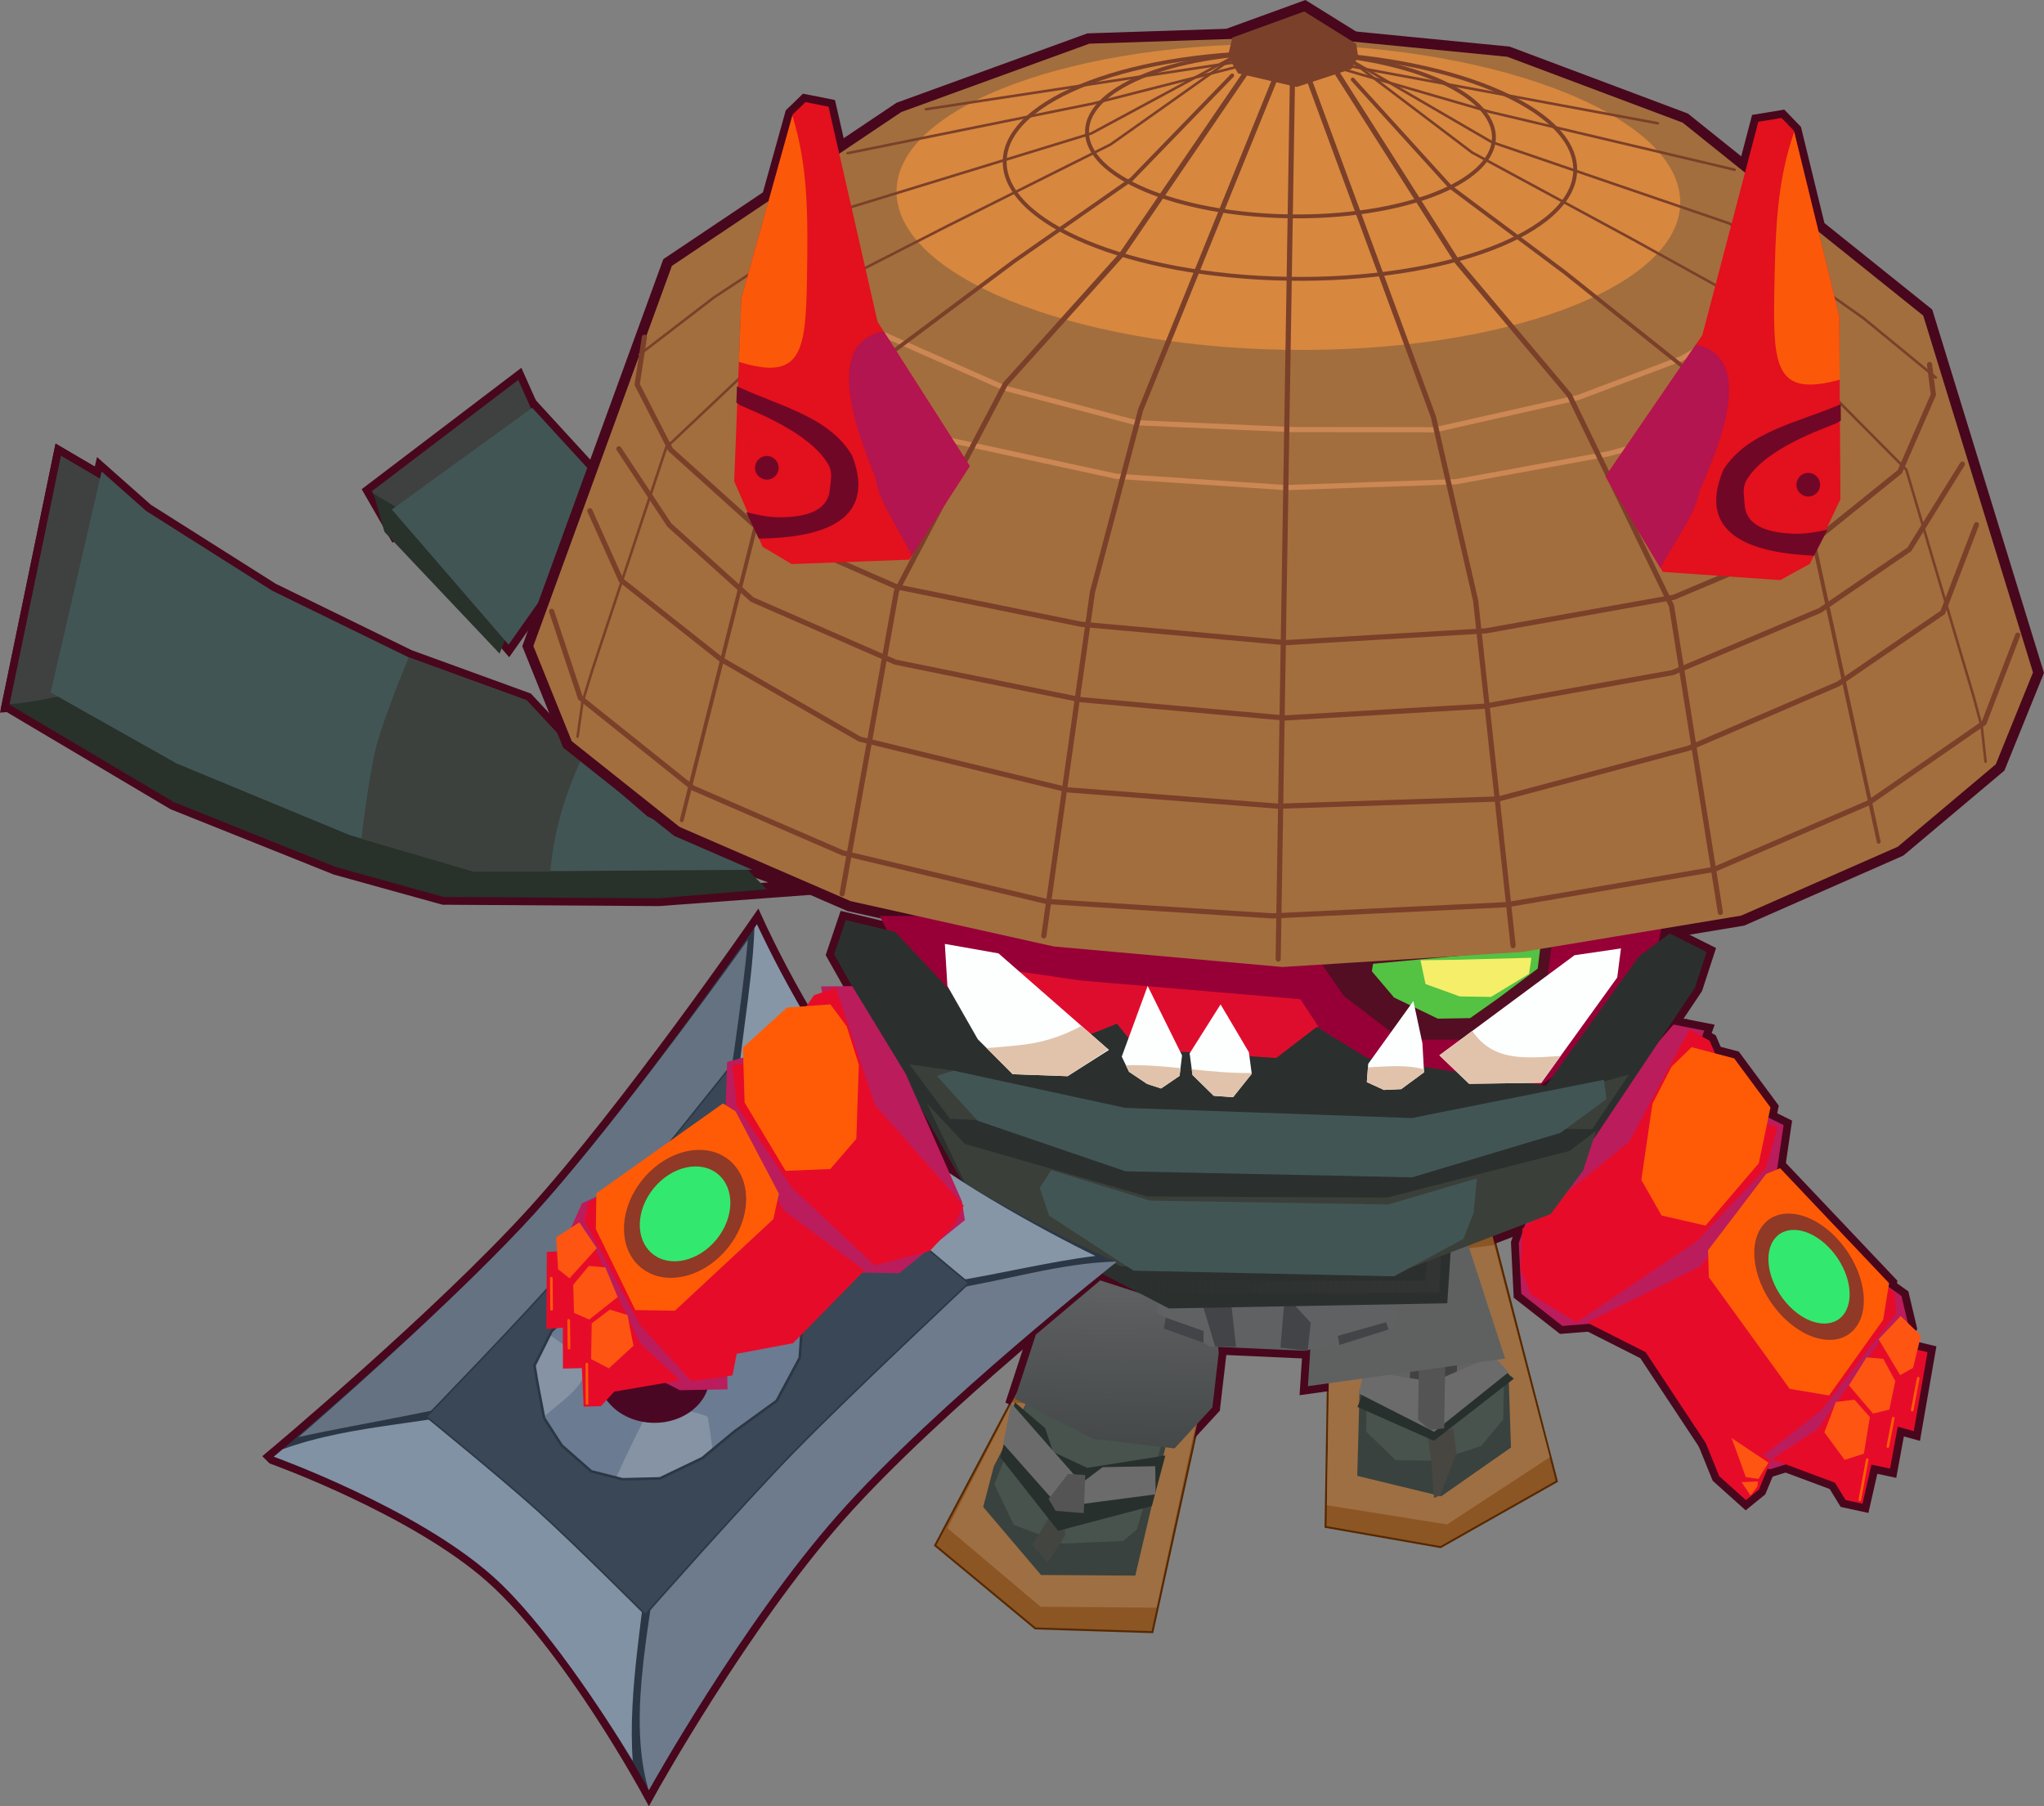 <svg version="1.1" xmlns="http://www.w3.org/2000/svg" xmlns:xlink="http://www.w3.org/1999/xlink" width="197.39" height="174.435" viewBox="0,0,197.39,174.435"><rect x="0" y="0" width="197.39" height="174.435" fill="#808080" stroke="none"/><defs><linearGradient x1="250.122" y1="216.687" x2="249.86" y2="232.794" gradientUnits="userSpaceOnUse" id="color-1"><stop offset="0" stop-color="#5f6163"/><stop offset="1" stop-color="#454849"/></linearGradient><linearGradient x1="281.27" y1="216.07" x2="252.397" y2="215.601" gradientUnits="userSpaceOnUse" id="color-2"><stop offset="0" stop-color="#323433"/><stop offset="1" stop-color="#323433" stop-opacity="0"/></linearGradient></defs><g transform="translate(-142.124,-93.008)"><g data-paper-data="{&quot;isPaintingLayer&quot;:true}" fill-rule="nonzero" stroke-linejoin="miter" stroke-miterlimit="10" stroke-dasharray="" stroke-dashoffset="0" style="mix-blend-mode: normal"><path d="M257.971,229.423l-4.633,21.115l-11.202,-0.357l-9.59,-7.949l8.763,-16.582z" fill="none" stroke="#562800" stroke-width="0.375" stroke-linecap="round"/><path d="M273.169,215.573l12.769,-4.434l6.426,24.884l-11.135,6.299l-11.002,-1.93l0.252,-15.494z" fill="none" stroke="#562800" stroke-width="0.375" stroke-linecap="round"/><path d="M152.75,139.806l36.508,31.371l24.66,5.391l5.99,2.144l-14.152,1.051l-20.794,-0.13l-10.351,-2.872l-15.703,-6.286l-15.86,-9.408l4.965,-24.043z" fill="none" stroke="#48071c" stroke-width="1.5" stroke-linecap="round"/><path d="M152.75,139.806l2.252,1.935c-0.221,0.265 -0.463,0.524 -0.733,0.799c-1.72,5.835 -4.86,10.872 -4.962,17.174c0,0 -0.002,0.118 0.04,0.265c-2.14,0.376 -4.187,0.898 -6.29,1.036l4.954,-23.99z" fill="none" stroke="#48071c" stroke-width="1.5" stroke-linecap="butt"/><path d="M156.244,142.358l12.145,7.684l13.205,6.453l11.371,4.136l5.314,5.701l6.357,5.51l10.522,5.162l-27.246,0.182l-12.005,-3.522l-16.732,-6.926l-12.158,-6.852l4.922,-21.34z" fill="none" stroke="#48071c" stroke-width="1.5" stroke-linecap="round"/><path d="M194.144,134.116l-13.887,10.208l-2.226,-3.875l14.142,-10.751z" fill="none" stroke="#48071c" stroke-width="1.5" stroke-linecap="butt"/><path d="M201.349,140.931l-10.112,14.333l-11.272,-13.048l13.554,-9.825z" fill="none" stroke="#48071c" stroke-width="1.5" stroke-linecap="butt"/><path d="M152.75,139.806l36.508,31.371l24.66,5.391l2.25,2.324l-10.412,0.871l-20.794,-0.13l-10.351,-2.872l-15.703,-6.286l-15.86,-9.408l4.965,-24.043z" fill="#28312a" stroke="#000000" stroke-width="0" stroke-linecap="round"/><path d="M152.75,139.806l2.252,1.935c-0.221,0.265 -0.463,0.524 -0.733,0.799c-1.72,5.835 -4.86,10.872 -4.962,17.174c0,0 -0.002,0.118 0.04,0.265c-2.14,0.376 -4.187,0.898 -6.29,1.036l4.954,-23.99z" fill="#3e4140" stroke="#000000" stroke-width="0" stroke-linecap="butt"/><path d="M156.244,142.358l12.145,7.684l13.205,6.453l11.371,4.136l5.314,5.701l6.357,5.51l10.522,5.162l-27.246,0.182l-12.005,-3.522l-16.732,-6.926l-12.158,-6.852l4.922,-21.34z" fill="#415555" stroke="#000000" stroke-width="0" stroke-linecap="round"/><path d="M181.593,156.495l11.371,4.136l5.289,5.674c-1.519,3.419 -2.626,6.838 -2.981,10.832l-7.36,0.049l-10.89,-3.173c0,0 0.7,-6.077 1.462,-9c0.761,-2.916 3.108,-8.518 3.108,-8.518z" fill="#3c413d" stroke="#000000" stroke-width="0" stroke-linecap="butt"/><path d="M194.144,134.116l-13.887,10.208l-2.226,-3.875l14.142,-10.751z" fill="#3e4140" stroke="#000000" stroke-width="0" stroke-linecap="butt"/><path d="M192.983,149.48l-2.612,6.65l-11.12,-11.757l-1.046,-3.682z" fill="#28312a" stroke="#000000" stroke-width="0" stroke-linecap="butt"/><path d="M201.349,140.931l-10.112,14.333l-11.272,-13.048l13.554,-9.825z" fill="#415555" stroke="#000000" stroke-width="0" stroke-linecap="butt"/><path d="M283.64,212.415l3.836,11.796l-19.044,2.668l0.584,-9.009z" fill="none" stroke="#48071c" stroke-width="1.5" stroke-linecap="round"/><path d="M259.521,220.255l0.295,3.42l-0.61,5.244l-3.655,3.969l-7.866,-0.916l-7.555,-3.888l2.027,-6.184l6.214,-5.24z" fill="none" stroke="#48071c" stroke-width="1.5" stroke-linecap="round"/><path d="M276.576,221.407l-8.439,2.052l-9.187,-0.412l-5.112,-3.323l0.291,-1.747l23.019,0.636z" fill="none" stroke="#48071c" stroke-width="1.5" stroke-linecap="round"/><path d="M306.71,192.536l-0.738,2.046l5.848,5.819l2.546,1.261l-0.73,4.967l6.751,7.722l5.365,3.819l0.718,3.04l-8.37,12.114l-5.032,1.577l-4.542,-0.928l0.9,-4.522l-11.67,-8.773l-4.749,0.383l-3.971,-3.109l-0.242,-4.888l0.62,-1.815l7.634,-11.57l6.683,-7.725z" data-paper-data="{&quot;index&quot;:null}" fill="none" stroke="#48071c" stroke-width="1.5" stroke-linecap="round"/><path d="M289.162,211.656l10.308,-8.397l5.797,-10.839l1.959,1.107l3.013,6.994l3.552,1.374l-1.15,3.96l-6.69,7.056l-11.568,7.802l-4.412,-2.691l-0.998,-2.423z" data-paper-data="{&quot;index&quot;:null}" fill="none" stroke="#48071c" stroke-width="1.5" stroke-linecap="round"/><path d="M306.315,215.307l6.959,-8.698l1.589,2.602l10.282,8.73l0.058,1.957l-7.184,9.309l-5.91,4.591l-5.179,-1.31l-5.881,-8.892l-5.68,-2.87z" data-paper-data="{&quot;index&quot;:null}" fill="none" stroke="#48071c" stroke-width="1.5" stroke-linecap="round"/><path d="M320.35,237.872l-1.022,-1.673l-6.103,-2.274l4.443,-2.927l6.001,-8.506l4.594,1.103l-1.325,7.621l-1.549,-0.426l-0.742,4.047l-1.798,-0.385l-0.859,3.777z" data-paper-data="{&quot;index&quot;:null}" fill="none" stroke="#48071c" stroke-width="1.5" stroke-linecap="round"/><path d="M307.073,213.747l5.608,-7.367l1.349,-0.553l10.524,11.107l-0.577,3.537l-5.22,7.302l-3.799,-0.636l-7.807,-10.782z" data-paper-data="{&quot;index&quot;:null}" fill="none" stroke="#48071c" stroke-width="1.5" stroke-linecap="round"/><path d="M300.629,206.957l1.073,-7.348l1.844,-3.585l1.943,-1.881l4.104,1.077l3.506,4.74l-1.132,5.391l-5.136,6.018l-4.247,-0.971z" data-paper-data="{&quot;index&quot;:null}" fill="none" stroke="#48071c" stroke-width="1.5" stroke-linecap="round"/><path d="M223.796,181.864l4.773,1.142l7.981,8.515l10.222,1.63l3.215,-1.279l1.957,2.427l13.428,0.883l3.908,-2.998l4.876,3.007l17.259,2.676l8.987,-12.498l2.964,-2.214l3.565,1.788l-1.121,3.442l-9.685,14.483l-13.88,10.555l-0.355,5.451l-26.893,0.495l-18.477,-9.617l-13.842,-24.581z" fill="none" stroke="#48071c" stroke-width="1.5" stroke-linecap="round"/><path d="M295.009,206.045l-3.129,4.208l-13.661,5.235l-27.814,-0.185l-14.014,-5.817l-4.763,-9.926l3.663,3.919l17.619,5.077l23.157,0.11l17.642,-4.505l2.561,-1.955z" fill="none" stroke="#48071c" stroke-width="1.5" stroke-linecap="round"/><path d="M168.563,233.688c0,0 16.154,-13.535 25.185,-23.488c9.032,-9.953 21.476,-27.934 21.476,-27.934c0,0 6.058,13.332 12.689,19.565c6.631,6.233 22.021,13.062 22.021,13.062c0,0 -17.481,13.77 -26.863,24.368c-9.382,10.598 -18.279,26.625 -18.279,26.625c0,0 -7.627,-14.029 -15.091,-20.663c-7.464,-6.633 -21.138,-11.535 -21.138,-11.535z" fill="none" stroke="#48071c" stroke-width="1.5" stroke-linecap="round"/><path d="M287.682,98.49l16.939,6.362l23.232,18.637l10.599,34.46l-3.593,8.869l-9.462,7.962l-15.122,6.653l-21.157,3.511l-23.153,1.45l-22.083,-1.982l-19.609,-4.376l-16.521,-7.166l-10.416,-8.285l-3.706,-9.19l13.378,-36.709l22.153,-14.857l18.164,-6.603l20.503,-0.682z" fill="none" stroke="#48071c" stroke-width="2" stroke-linecap="round"/><path d="M273.278,98.46l-0.628,1.207l-5.303,1.74l-5.66,-1.309l-0.988,-1.639l0.435,-1.819l6.939,-2.525l5.021,3.125z" fill="none" stroke="#48071c" stroke-width="2" stroke-linecap="round"/><path d="M314.165,104.398l1.197,1.237l4.375,17.925l0.119,17.653l-2.942,6.242l-2.866,1.577l-11.349,-0.793l-5.531,-9.22l9.351,-13.645l5.407,-20.607z" fill="none" stroke="#48071c" stroke-width="1.5" stroke-linecap="round"/><path d="M222.135,103.31l4.735,20.771l8.904,13.941l-5.828,9.035l-11.369,0.424l-2.813,-1.669l-2.738,-6.334l0.692,-17.64l4.955,-17.774l1.237,-1.197z" data-paper-data="{&quot;index&quot;:null}" fill="none" stroke="#48071c" stroke-width="1.5" stroke-linecap="round"/><path d="M306.679,231.944l2.669,-0.302l3.81,2.381l-1.181,2.842l-1.25,1.016l-2.577,-2.311z" fill="none" stroke="#48071c" stroke-width="1.5" stroke-linecap="round"/><path d="M257.971,229.423l-4.633,21.115l-11.202,-0.357l-9.59,-7.949l8.763,-16.582z" fill="#8c5524" stroke="#000000" stroke-width="0" stroke-linecap="round"/><path d="M273.169,215.573l12.769,-4.434l6.426,24.884l-11.135,6.299l-11.002,-1.93l0.252,-15.494z" fill="#8c5524" stroke="#000000" stroke-width="0" stroke-linecap="round"/><path d="M281.875,240.231l-11.616,-1.852l0.22,-13.569l8.666,-10.63l7.283,-0.933l5.359,20.489z" fill="#9e6f43" stroke="#000000" stroke-width="0" stroke-linecap="round"/><path d="M257.697,230.12l-3.885,18.15l-11.206,-0.094l-8.983,-7.589l6.239,-12.157z" fill="#9e6f43" stroke="#000000" stroke-width="0" stroke-linecap="round"/><path d="M254.771,232.349l-3.01,12.823l-9.106,-0.06l-5.585,-6.57l1.027,-3.924l3.526,-6.86z" fill="#39423e" stroke="#000000" stroke-width="0" stroke-linecap="round"/><path d="M287.804,225.617l0.234,7.184l-6.731,4.707l-8.111,-1.97l0.223,-8.315z" fill="#39423e" stroke="#000000" stroke-width="0" stroke-linecap="round"/><path d="M287.366,225.61l-0.072,4.465l-2.144,2.592l-4.401,1.417l-3.852,-0.063l-2.845,-2.761l0.061,-3.764z" fill="#48534e" stroke="#000000" stroke-width="0" stroke-linecap="round"/><path d="M254.24,232.69l-2.319,8.018l-1.332,1.117l-5.871,0.255l-4.699,-1.828l-1.863,-3.883l3.196,-8.091z" fill="#48534e" stroke="#000000" stroke-width="0" stroke-linecap="round"/><path d="M282.463,230.959l0.312,2.369l-1.555,4.09l-0.617,0.253l-0.289,-3.77l-0.316,-2.107z" fill="#474641" stroke="#000000" stroke-width="0" stroke-linecap="round"/><path d="M244.939,239.282l0.055,2.015l-1.706,2.599l-1.461,-1.687l1.98,-3.295z" fill="#434640" stroke="#000000" stroke-width="0" stroke-linecap="round"/><path d="M281.197,228.049l-5.673,-1.143l0.061,-3.764l10.084,-0.887l0.13,2.804z" fill="#626262" stroke="#000000" stroke-width="0" stroke-linecap="round"/><path d="M278.239,226.863l0.137,-3.062l4.465,0.072l-0.033,2.013z" fill="#424242" stroke="#000000" stroke-width="0" stroke-linecap="round"/><path d="M287.11,225.168l1.21,0.983l-7.715,6.004l-7.39,-3.272l0.73,-1.827z" fill="#28302d" stroke="#000000" stroke-width="0" stroke-linecap="round"/><path d="M240.124,228.433l2.937,2.499l0.751,2.289l3.302,1.542l7.55,-1.191l-1.305,4.882l-9.058,2.392l-5.576,-7.096z" fill="#28302d" stroke="#000000" stroke-width="0" stroke-linecap="round"/><path d="M239.772,228.515l6.792,7.728l2.039,-1.543l5.08,-0.093l0.043,2.715l-7.108,0.935l-2.968,-0.574l-4.643,-5.242z" fill="#6b6b6b" stroke="#000000" stroke-width="0" stroke-linecap="round"/><path d="M273.885,225.391l6.637,1.071l5.82,-2.532l1.463,1.6l-7.186,5.75l-7.295,-3.708z" fill="#6b6b6b" stroke="#000000" stroke-width="0" stroke-linecap="round"/><path d="M281.72,222.804l-0.132,8.141l-1.403,0.152l-1.122,-0.981l0.094,-5.778z" fill="#545454" stroke="#000000" stroke-width="0" stroke-linecap="round"/><path d="M245.266,235.347l1.662,0.115l-0.147,3.675l-2.711,-0.219l-0.682,-1.149z" fill="#545454" stroke="#000000" stroke-width="0" stroke-linecap="round"/><path d="M283.64,212.415l3.836,11.796l-19.044,2.668l0.584,-9.009z" fill="#5f6161" stroke="#000000" stroke-width="0" stroke-linecap="round"/><path d="M259.521,220.255l0.295,3.42l-0.61,5.244l-3.655,3.969l-7.866,-0.916l-7.555,-3.888l2.027,-6.184l6.214,-5.24z" fill="url(#color-1)" stroke="#000000" stroke-width="0" stroke-linecap="round"/><path d="M276.576,221.407l-8.439,2.052l-9.187,-0.412l-5.112,-3.323l0.291,-1.747l23.019,0.636z" fill="#5f6163" stroke="#000000" stroke-width="0" stroke-linecap="round"/><path d="M261.03,218.966l0.458,4.123l-2.013,-0.033l-1.246,-4.136z" fill="#424448" stroke="#000000" stroke-width="0" stroke-linecap="round"/><path d="M266.986,218.887l1.721,1.867l-0.307,2.709l-2.622,-0.305l0.327,-3.935z" fill="#424448" stroke="#000000" stroke-width="0" stroke-linecap="round"/><path d="M254.704,220.264l3.657,1.285l-0.018,1.138l-3.83,-1.376z" fill="#424448" stroke="#000000" stroke-width="0" stroke-linecap="round"/><path d="M276.226,221.401l-4.753,1.499l-0.161,-0.878l4.662,-1.325z" fill="#424448" stroke="#000000" stroke-width="0" stroke-linecap="round"/><path d="M231.706,190.482l-4.637,-9.018l75.695,0.189l-1.922,9.535l-16.503,10.962l-43.645,-1.644z" fill="#970037" stroke="#000000" stroke-width="0" stroke-linecap="round"/><path d="M292.135,183.041l-0.95,7.263l-7.225,3.106l-6.551,-0.002l-5.546,-4.249l-2.032,-2.944z" fill="#530e23" stroke="#000000" stroke-width="0" stroke-linecap="round"/><path d="M274.721,186.085l16.141,-1.506l-0.24,1.972l-3.79,2.85l-2.735,1.931l-3.12,0.053l-4.23,-2.044l-2.143,-2.53z" fill="#54c242" stroke="#000000" stroke-width="0" stroke-linecap="round"/><path d="M279.301,185.744l3.536,-0.047l7.178,-0.195l-0.233,1.556l-3.675,2.228l-3.015,-0.049l-3.308,-1.197z" fill="#f5ee68" stroke="#000000" stroke-width="0" stroke-linecap="round"/><path d="M269.424,192.134l-1.662,6.316l-26.469,-2.821l-5.98,-9.559l11.203,1.638l21.183,1.8z" fill="#df0d2d" stroke="#000000" stroke-width="0" stroke-linecap="round"/><path d="M315.013,235.069c-0.005,-0.002 -0.01,-0.003 -0.016,-0.005l0.001,-0.046c0.005,0.017 0.01,0.034 0.015,0.051z" data-paper-data="{&quot;index&quot;:null}" fill="#8593a4" stroke="#000000" stroke-width="0" stroke-linecap="butt"/><path d="M306.71,192.536l-0.738,2.046l5.848,5.819l2.546,1.261l-0.73,4.967l6.751,7.722l5.365,3.819l0.718,3.04l-8.37,12.114l-5.032,1.577l-4.542,-0.928l0.9,-4.522l-11.67,-8.773l-4.749,0.383l-3.971,-3.109l-0.242,-4.888l0.62,-1.815l7.634,-11.57l6.683,-7.725z" data-paper-data="{&quot;index&quot;:null}" fill="#bb1c5c" stroke="#000000" stroke-width="0" stroke-linecap="round"/><path d="M289.162,211.656l10.308,-8.397l5.797,-10.839l1.959,1.107l3.013,6.994l3.552,1.374l-1.15,3.96l-6.69,7.056l-11.568,7.802l-4.412,-2.691l-0.998,-2.423z" data-paper-data="{&quot;index&quot;:null}" fill="#e70b2a" stroke="#000000" stroke-width="0" stroke-linecap="round"/><path d="M306.315,215.307l6.959,-8.698l1.589,2.602l10.282,8.73l0.058,1.957l-7.184,9.309l-5.91,4.591l-5.179,-1.31l-5.881,-8.892l-5.68,-2.87z" data-paper-data="{&quot;index&quot;:null}" fill="#e70b2a" stroke="#000000" stroke-width="0" stroke-linecap="round"/><path d="M320.35,237.872l-1.022,-1.673l-6.103,-2.274l4.443,-2.927l6.001,-8.506l4.594,1.103l-1.325,7.621l-1.549,-0.426l-0.742,4.047l-1.798,-0.385l-0.859,3.777z" data-paper-data="{&quot;index&quot;:null}" fill="#e70b2a" stroke="#000000" stroke-width="0" stroke-linecap="round"/><path d="M307.073,213.747l5.608,-7.367l1.349,-0.553l10.524,11.107l-0.577,3.537l-5.22,7.302l-3.799,-0.636l-7.807,-10.782z" data-paper-data="{&quot;index&quot;:null}" fill="#ff5b06" stroke="#000000" stroke-width="0" stroke-linecap="round"/><path d="M300.629,206.957l1.073,-7.348l1.844,-3.585l1.943,-1.881l4.104,1.077l3.506,4.74l-1.132,5.391l-5.136,6.018l-4.247,-0.971z" data-paper-data="{&quot;index&quot;:null}" fill="#ff5b06" stroke="#000000" stroke-width="0" stroke-linecap="round"/><path d="M314.294,220.179c-2.565,-2.602 -3.512,-6.446 -2.115,-8.584c1.397,-2.138 4.61,-1.762 7.175,0.84c2.565,2.602 3.512,6.446 2.115,8.584c-1.397,2.138 -4.61,1.762 -7.175,-0.84z" data-paper-data="{&quot;index&quot;:null}" fill="#8f3926" stroke="none" stroke-width="0" stroke-linecap="butt"/><path d="M314.948,219.179c-1.903,-1.93 -2.605,-4.78 -1.569,-6.366c1.036,-1.586 3.419,-1.307 5.321,0.623c1.903,1.93 2.605,4.78 1.569,6.366c-1.036,1.586 -3.419,1.307 -5.321,-0.623z" data-paper-data="{&quot;index&quot;:null}" fill="#33e86f" stroke="none" stroke-width="0" stroke-linecap="butt"/><path d="M318.959,229.624l0.451,-1.222l1.798,-0.218l1.489,1.677l-0.577,3.537l-1.86,0.597l-1.957,-2.664z" data-paper-data="{&quot;index&quot;:null}" fill="#fe5513" stroke="#000000" stroke-width="0" stroke-linecap="round"/><path d="M322.378,224.097l1.614,0.14l1.161,2.141l-0.576,2.759l-1.573,0.385l-2.325,-2.725z" data-paper-data="{&quot;index&quot;:null}" fill="#fe5513" stroke="#000000" stroke-width="0" stroke-linecap="round"/><path d="M325.673,220.107l1.958,1.885l-0.761,3.117l-1.247,0.7l-2.078,-3.463z" data-paper-data="{&quot;index&quot;:null}" fill="#fe5513" stroke="#000000" stroke-width="0" stroke-linecap="round"/><path d="M223.796,181.864l4.773,1.142l7.981,8.515l10.222,1.63l3.215,-1.279l1.957,2.427l13.428,0.883l3.908,-2.998l4.876,3.007l17.259,2.676l8.987,-12.498l2.964,-2.214l3.565,1.788l-1.121,3.442l-9.685,14.483l-13.88,10.555l-0.355,5.451l-26.893,0.495l-18.477,-9.617l-13.842,-24.581z" fill="#2b302e" stroke="#000000" stroke-width="0" stroke-linecap="round"/><path d="M252.379,216.666l27.417,0.046l0.181,-2.925l1.333,-0.111l-0.2,4.123l-28.086,0.21z" fill="url(#color-2)" stroke="#000000" stroke-width="0" stroke-linecap="round"/><path d="M295.009,206.045l-3.129,4.208l-13.661,5.235l-27.814,-0.185l-14.014,-5.817l-4.763,-9.926l3.663,3.919l17.619,5.077l23.157,0.11l17.642,-4.505l2.561,-1.955z" fill="#3a4039" stroke="#000000" stroke-width="0" stroke-linecap="round"/><path d="M234.208,196.407l33.144,7.991l27.922,-6.468l4.144,-1.131l-3.546,5.266l-3.992,-0.065l-53.359,-0.733l-4.655,-0.209l-3.908,-5.254z" fill="#3a4039" stroke="#000000" stroke-width="0" stroke-linecap="round"/><path d="M251.596,215.722l-8.165,-5.323l-0.888,-2.676l1.093,-1.712l9.535,2.95l23.019,0.374l8.559,-2.523l-0.32,3.322l-0.972,2.513l-6.713,3.618z" fill="#425555" stroke="#000000" stroke-width="0" stroke-linecap="round"/><path d="M234.208,196.407l16.578,3.596l27.668,0.982l18.56,-3.692l0.236,1.867l-4.445,3.255l-14.311,4.293l-27.674,-0.582l-14.295,-4.89l-3.923,-4.323z" fill="#425555" stroke="#000000" stroke-width="0" stroke-linecap="round"/><path d="M327.368,226.115l-0.582,3.073" data-paper-data="{&quot;index&quot;:null}" fill="none" stroke="#ff5b06" stroke-width="0.25" stroke-linecap="round"/><path d="M324.429,232.715l0.529,-2.748" data-paper-data="{&quot;index&quot;:null}" fill="none" stroke="#ff5b06" stroke-width="0.25" stroke-linecap="round"/><path d="M321.729,237.852l0.715,-3.885" data-paper-data="{&quot;index&quot;:null}" fill="none" stroke="#ff5b06" stroke-width="0.25" stroke-linecap="round"/><path d="M168.563,233.688c0,0 16.154,-13.535 25.185,-23.488c9.032,-9.953 21.476,-27.934 21.476,-27.934c0,0 6.058,13.332 12.689,19.565c6.631,6.233 22.021,13.062 22.021,13.062c0,0 -17.481,13.77 -26.863,24.368c-9.382,10.598 -18.279,26.625 -18.279,26.625c0,0 -7.627,-14.029 -15.091,-20.663c-7.464,-6.633 -21.138,-11.535 -21.138,-11.535z" fill="#2c3746" stroke="#000000" stroke-width="0" stroke-linecap="round"/><path d="M224.731,219.298c1.156,0.054 2.313,0.103 3.469,0.149l1.057,-0.319c0,0 0.394,-0.124 0.539,-0.474c1.25,-0.4 2.506,-0.799 3.779,-1.094c5.376,-0.81 10.836,-2.561 16.247,-2.717c0.074,0.033 0.113,0.051 0.113,0.051c0,0 -17.481,13.77 -26.863,24.368c-9.382,10.598 -18.279,26.625 -18.279,26.625c0,0 -0.031,-0.057 -0.091,-0.165c-0.006,-0.041 -0.013,-0.065 -0.013,-0.065c-2.059,-7.434 0.498,-16.663 1.123,-24.068l0.003,-0.011c0.509,-0.174 0.519,-0.771 0.519,-0.771c-0.02,-3.508 -1.493,-6.708 -3.805,-9.089c0.045,-0.056 0.068,-0.096 0.068,-0.096c3.698,-6.408 9.041,-11.725 13.931,-17.274c0.095,0.108 0.229,0.199 0.419,0.231c2.367,2.646 5.164,4.577 7.783,4.721z" fill="#6e7b8c" stroke="#000000" stroke-width="0" stroke-linecap="butt"/><path d="M192.716,227.198l-0.868,0.029c-6.249,1.976 -14.482,3.129 -20.895,4.567c5.313,-4.602 16.465,-14.618 22.795,-21.594c6.785,-7.477 16.677,-20.913 20.591,-26.425c-0.451,5.437 -2.238,16.87 -2.238,16.87c-0.306,0.238 -0.906,1.52 -0.906,1.52c-0.041,3.062 1.772,7.264 4.383,10.741c-4.991,5.696 -10.473,11.125 -14.299,17.668c-2.22,-1.798 -4.984,-2.926 -7.899,-3.057c-0.237,-0.312 -0.665,-0.319 -0.665,-0.319z" fill="#657282" stroke="#000000" stroke-width="0" stroke-linecap="butt"/><path d="M168.563,233.688c0,0 0.301,-0.252 0.843,-0.713c6.942,-2.528 14.557,-2.365 21.657,-4.391c0.216,0.123 1.016,0.57 1.016,0.57l0.907,0.015c5.507,0.089 11.23,4.64 11.669,10.431c-0.07,0.121 -0.096,0.222 -0.096,0.222l0.325,2.218c-0.546,6.334 -2.158,14.291 -1.653,21.025c-2.841,-4.671 -8.644,-13.499 -13.53,-17.841c-7.464,-6.633 -21.138,-11.535 -21.138,-11.535z" fill="#8192a5" stroke="#000000" stroke-width="0" stroke-linecap="butt"/><path d="M213.162,202.197l0.012,-0.756c0.091,-6.266 1.573,-12.492 1.808,-18.826c0.159,-0.228 0.243,-0.349 0.243,-0.349c0,0 6.058,13.332 12.689,19.565c4.75,4.465 15.138,10.123 20.001,12.47c-4.512,0.542 -9.617,1.834 -14.087,2.502c-1.674,0.391 -3.88,0.063 -5.522,0.58l-0.456,0.144c0,0 -0.213,0.067 -0.384,0.243c-0.886,-0.047 -1.772,-0.091 -2.658,-0.133c-2.273,-0.082 -4.775,-1.941 -6.899,-4.444l-0.079,-0.727c-0.039,-0.417 -0.386,-0.746 -0.815,-0.753c-0.084,-0.001 -0.166,0.01 -0.243,0.032c-2.136,-2.94 -3.694,-6.396 -3.893,-8.912c0.276,-0.241 0.282,-0.636 0.282,-0.636z" fill="#8696a6" stroke="#000000" stroke-width="0" stroke-linecap="butt"/><path d="M213.157,195.391c0,0 6.891,7.698 10.695,11.335c3.703,3.54 11.833,10.205 11.833,10.205c0,0 -11.506,10.771 -16.837,16.234c-5.067,5.192 -14.398,15.776 -14.398,15.776c0,0 -6.784,-6.789 -10.37,-10.029c-3.463,-3.128 -10.79,-9.089 -10.79,-9.089c0,0 9.396,-9.655 13.806,-14.739c5.36,-6.179 16.062,-19.694 16.062,-19.694z" fill="#3a4757" stroke="#2c3746" stroke-width="0.15" stroke-linecap="round"/><path d="M287.682,98.49l16.939,6.362l23.232,18.637l10.599,34.46l-3.593,8.869l-9.462,7.962l-15.122,6.653l-21.157,3.511l-23.153,1.45l-22.083,-1.982l-19.609,-4.376l-16.521,-7.166l-10.416,-8.285l-3.706,-9.19l13.378,-36.709l22.153,-14.857l18.164,-6.603l20.503,-0.682z" fill="#a26e3e" stroke="#000000" stroke-width="0" stroke-linecap="round"/><path d="M307.285,125.998l-2.73,1.619l-10.044,3.788l-13.776,3.104l-13.933,-0.018l-14.962,-0.659l-12.632,-3.324l-14.66,-6.477" fill="none" stroke="#cc8754" stroke-width="0.5" stroke-linecap="round"/><path d="M304.018,135.096l-6.683,1.763l-14.601,2.674l-16.438,0.565l-16.411,-1.098l-18.651,-4.046" fill="none" stroke="#cc8754" stroke-width="0.5" stroke-linecap="round"/><path d="M266.304,126.789c-20.898,-0.339 -37.732,-7.223 -37.599,-15.376c0.132,-8.152 17.181,-14.486 38.078,-14.147c20.898,0.339 37.732,7.223 37.599,15.376c-0.132,8.152 -17.181,14.486 -38.078,14.147z" fill="#d8873f" stroke="#000000" stroke-width="0" stroke-linecap="butt"/><path d="M265.557,185.63l1.387,-85.449" fill="none" stroke="#7b4029" stroke-width="0.5" stroke-linecap="round"/><path d="M268.597,100.831l11.951,32.428l4.079,17.743l3.618,33.332" fill="none" stroke="#7b4029" stroke-width="0.5" stroke-linecap="round"/><path d="M270.703,99.202l12.167,19.122l10.813,12.861l9.86,20.332l4.718,29.607" fill="none" stroke="#7b4029" stroke-width="0.5" stroke-linecap="round"/><path d="M272.759,100.691l9.398,10.343l11.095,8.291l11.702,9.34l12.214,16.211l6.385,29.426" fill="none" stroke="#7b4029" stroke-width="0.375" stroke-linecap="round"/><path d="M272.786,99.027l11.504,8.713l15.461,8.361l9.687,5.356l16.778,16.909l6.507,21.941l0.784,2.924l0.362,3.333" fill="none" stroke="#7b4029" stroke-width="0.25" stroke-linecap="round"/><path d="M270.727,97.746l15.451,8.985l22.956,7.859l12.953,9.153l6.978,5.728" fill="none" stroke="#7b4029" stroke-width="0.25" stroke-linecap="round"/><path d="M309.634,109.4l-23.617,-5.582l-18.215,-5.287l34.418,6.382" fill="none" stroke="#7b4029" stroke-width="0.25" stroke-linecap="round"/><path d="M242.925,183.391l4.698,-33.197l4.653,-17.601l12.997,-32.023" data-paper-data="{&quot;index&quot;:null}" fill="none" stroke="#7b4029" stroke-width="0.5" stroke-linecap="round"/><path d="M223.443,179.331l5.258,-29.237l10.515,-20.001l11.225,-12.503l12.781,-18.717" data-paper-data="{&quot;index&quot;:null}" fill="none" stroke="#7b4029" stroke-width="0.5" stroke-linecap="round"/><path d="M207.961,172.217l7.337,-29.203l12.734,-15.806l11.999,-8.955l11.359,-7.926l9.729,-10.032" data-paper-data="{&quot;index&quot;:null}" fill="none" stroke="#7b4029" stroke-width="0.375" stroke-linecap="round"/><path d="M197.902,164.151l0.47,-3.32l0.879,-2.897l7.215,-21.719l17.318,-16.356l9.856,-5.039l15.725,-7.855l11.781,-8.335" data-paper-data="{&quot;index&quot;:null}" fill="none" stroke="#7b4029" stroke-width="0.25" stroke-linecap="round"/><path d="M203.909,127.232l7.16,-5.499l13.243,-8.727l23.199,-7.11l15.735,-8.479" data-paper-data="{&quot;index&quot;:null}" fill="none" stroke="#7b4029" stroke-width="0.25" stroke-linecap="round"/><path d="M231.536,103.557l34.607,-5.261l-18.377,4.693l-23.786,4.813" data-paper-data="{&quot;index&quot;:null}" fill="none" stroke="#7b4029" stroke-width="0.25" stroke-linecap="round"/><path d="M266.519,119.93c-15.214,-0.247 -27.468,-5.334 -27.37,-11.362c0.098,-6.028 12.511,-10.715 27.725,-10.468c15.214,0.247 27.468,5.334 27.37,11.362c-0.098,6.028 -12.511,10.715 -27.725,10.468z" fill="none" stroke="#7b4029" stroke-width="0.375" stroke-linecap="butt"/><path d="M266.617,113.9c-10.851,-0.176 -19.59,-3.856 -19.519,-8.219c0.071,-4.363 8.925,-7.758 19.775,-7.581c10.851,0.176 19.59,3.856 19.519,8.219c-0.071,4.363 -8.925,7.758 -19.775,7.581z" fill="none" stroke="#7b4029" stroke-width="0.375" stroke-linecap="butt"/><path d="M273.278,98.46l-0.628,1.207l-5.303,1.74l-5.66,-1.309l-0.988,-1.639l0.435,-1.819l6.939,-2.525l5.021,3.125z" fill="#7b4029" stroke="#000000" stroke-width="0" stroke-linecap="round"/><path d="M328.461,128.214l0.369,2.917l-3.24,7.434l-7.586,6.116l-14.239,6.008l-18.145,3.241l-19.359,1.141l-19.727,-1.776l-17.826,-3.617l-13.835,-6.047l-7.994,-7.2l-3.225,-6.291l0.698,-4.564" fill="none" stroke="#7b4029" stroke-width="0.5" stroke-linecap="round"/><path d="M331.632,137.832l-5.125,8.235l-8.622,5.891l-14.239,6.008l-18.145,3.241l-19.359,1.141l-19.727,-1.776l-17.826,-3.617l-13.835,-6.047l-7.994,-7.2l-4.872,-7.358" fill="none" stroke="#7b4029" stroke-width="0.5" stroke-linecap="round"/><path d="M332.993,143.677l-3.257,8.474l-10.094,6.907l-14.45,6.212l-18.38,4.901l-21.223,0.695l-20.355,-1.578l-20.093,-4.901l-13.392,-7.704l-9.65,-7.643l-3.011,-6.704" fill="none" stroke="#7b4029" stroke-width="0.5" stroke-linecap="round"/><path d="M336.979,154.347l-3.257,8.474l-11.147,7.722l-14.869,6.413l-20.02,3.418l-22.685,1.087l-21.813,-1.394l-19.68,-4.687l-14.456,-6.266l-10.881,-8.703l-2.776,-8.363" fill="none" stroke="#7b4029" stroke-width="0.5" stroke-linecap="round"/><path d="M314.165,104.398l1.197,1.237l4.375,17.925l0.119,17.653l-2.942,6.242l-2.866,1.577l-11.349,-0.793l-5.531,-9.22l9.351,-13.645l5.407,-20.607z" fill="#e3101d" stroke="#000000" stroke-width="0" stroke-linecap="round"/><path d="M319.895,133.621c-0.134,0.081 -0.275,0.168 -0.423,0.26c-1.15,0.499 -6.777,2.36 -8.654,5.442c-0.467,0.768 -0.271,1.447 -0.217,2.391c0.021,0.377 0.111,0.802 0.368,1.207c0.533,0.84 1.786,1.59 4.645,1.637c0.996,-0.003 1.987,-0.184 2.986,-0.394l-1.29,2.51c-5.242,-0.224 -11.573,-1.637 -8.759,-8.297c2.338,-3.732 7.358,-4.597 11.333,-6.336z" fill="#710726" stroke="#000000" stroke-width="0" stroke-linecap="butt"/><path d="M319.738,123.56l0.041,6.118c-6.127,1.686 -6.427,-1.172 -6.312,-8.26c0.103,-6.322 0.251,-10.803 1.92,-15.681z" fill="#fb5909" stroke="#000000" stroke-width="0" stroke-linecap="butt"/><path d="M297.169,139.019l8.727,-12.733c6.327,1.337 1.553,11.235 0.325,14.2c-0.406,2.351 -2.542,4.97 -3.737,7.394z" fill="#b2154f" stroke="#000000" stroke-width="0" stroke-linecap="butt"/><path d="M316.731,140.962c-0.631,-0.01 -1.134,-0.53 -1.124,-1.161c0.01,-0.631 0.53,-1.134 1.161,-1.124c0.631,0.01 1.134,0.53 1.124,1.161c-0.01,0.631 -0.53,1.134 -1.161,1.124z" fill="#710726" stroke="#000000" stroke-width="0" stroke-linecap="butt"/><path d="M222.135,103.31l4.735,20.771l8.904,13.941l-5.828,9.035l-11.369,0.424l-2.813,-1.669l-2.738,-6.334l0.692,-17.64l4.955,-17.774l1.237,-1.197z" data-paper-data="{&quot;index&quot;:null}" fill="#e3101d" stroke="#000000" stroke-width="0" stroke-linecap="round"/><path d="M213.297,130.311c3.917,1.866 8.906,2.894 11.122,6.7c2.596,6.748 -3.778,7.955 -9.024,8.009l-1.208,-2.55c0.992,0.242 1.976,0.456 2.972,0.491c2.859,0.046 4.136,-0.663 4.695,-1.485c0.27,-0.396 0.373,-0.818 0.407,-1.194c0.084,-0.942 0.303,-1.614 -0.139,-2.397c-1.775,-3.142 -7.339,-5.185 -8.473,-5.72c-0.145,-0.097 -0.284,-0.188 -0.414,-0.274z" data-paper-data="{&quot;index&quot;:null}" fill="#710726" stroke="#000000" stroke-width="0" stroke-linecap="butt"/><path d="M218.645,104.166c1.509,4.93 1.512,9.413 1.41,15.735c-0.115,7.088 -0.508,9.935 -6.576,8.051l0.24,-6.113z" data-paper-data="{&quot;index&quot;:null}" fill="#fb5909" stroke="#000000" stroke-width="0" stroke-linecap="butt"/><path d="M230.174,146.705c-1.116,-2.461 -3.166,-5.148 -3.495,-7.511c-1.131,-3.002 -5.581,-13.051 0.786,-14.182l8.309,13.01z" data-paper-data="{&quot;index&quot;:null}" fill="#b2154f" stroke="#000000" stroke-width="0" stroke-linecap="butt"/><path d="M215.035,138.168c0.01,-0.631 0.53,-1.134 1.161,-1.124c0.631,0.01 1.134,0.53 1.124,1.161c-0.01,0.631 -0.53,1.134 -1.161,1.124c-0.631,-0.01 -1.134,-0.53 -1.124,-1.161z" data-paper-data="{&quot;index&quot;:null}" fill="#710726" stroke="#000000" stroke-width="0" stroke-linecap="butt"/><path d="M205.879,227.041l-0.008,0.044c-0.005,0.001 -0.011,0.001 -0.016,0.002c0.008,-0.015 0.016,-0.03 0.024,-0.045z" fill="#8593a4" stroke="#000000" stroke-width="0" stroke-linecap="butt"/><path d="M219.745,218.214l-0.386,5.925l-2.238,4.159l-4.099,2.971l-3.079,2.554l-4.083,1.959l-3.618,0.086l-3.025,-0.772l-2.853,-2.506l-1.693,-2.632l-0.667,-3.483l-0.263,-1.596l1.645,-3.301l2.499,-2.419z" fill="#6b7b92" stroke="#2c3746" stroke-width="0" stroke-linecap="round"/><path d="M194.004,226.476l-0.263,-1.596l1.476,-2.961c1.625,1.152 3.209,2.322 3.34,3.163c0.27,1.732 -2.383,3.357 -3.908,4.76z" fill="#8593a4" stroke="#000000" stroke-width="0" stroke-linecap="butt"/><path d="M209.943,233.823l-4.083,1.959l-3.618,0.086l-0.62,-0.158c1.029,-2.278 2.142,-4.548 3.282,-6.781c1.839,0.04 3.739,0.205 5.441,0.831l0.139,0.179c0.19,1.027 0.33,2.081 0.436,3.073z" fill="#8593a4" stroke="#000000" stroke-width="0" stroke-linecap="butt"/><path d="M219.745,218.214l-0.386,5.925l-2.238,4.159l-4.099,2.971l-3.079,2.554l-4.083,1.959l-3.618,0.086l-3.025,-0.772l-2.853,-2.506l-1.693,-2.632l-0.667,-3.483l-0.263,-1.596l1.645,-3.301l2.499,-2.419z" fill="none" stroke="#2c3746" stroke-width="0.25" stroke-linecap="round"/><path d="M205.224,230.419c-2.955,-0.048 -5.319,-2.094 -5.279,-4.57c0.04,-2.476 2.469,-4.445 5.424,-4.397c2.955,0.048 5.319,2.094 5.279,4.57c-0.04,2.476 -2.469,4.445 -5.424,4.397z" fill="#4a0723" stroke="none" stroke-width="0" stroke-linecap="butt"/><path d="M224.421,188.242l5.17,8.482l5.425,12.288l0.287,1.827l-6.342,5.126l-3.643,-0.059l-13.024,6.839l0.086,4.438l-4.596,0.084l-4.636,-2.373l-6.049,-12.932l1.233,-2.753l5.906,-2.677l7.943,-6.13l0.158,-4.83l2.706,-0.748l6.728,-4.486l-0.363,-2.066z" fill="#bb1c5c" stroke="#000000" stroke-width="0" stroke-linecap="round"/><path d="M234.297,211.275l-2.383,2.549l-5.322,1.392l-8.011,-7.524l-5.295,-7.85l-0.429,-3.951l3.708,-0.679l4.166,-6.094l2.106,-0.705l3.76,11.276l8.591,9.752z" fill="#e70b2a" stroke="#000000" stroke-width="0" stroke-linecap="round"/><path d="M225.599,215.694l-6.892,7.036l-5.439,1.021l-0.404,2.088l-3.952,0.552l-4.965,-5.38l-5.382,-10.069l0.4,-1.842l11.566,-6.467l2.007,-2.186l5.269,9.451z" fill="#e70b2a" stroke="#000000" stroke-width="0" stroke-linecap="round"/><path d="M198.489,228.858l-0.177,-3.726l-1.823,0.05l-0.015,-3.961l-1.587,0.133l0.042,-7.446l4.678,-0.241l4.368,9.102l3.824,3.548l-6.355,1.085l-1.29,1.405z" fill="#e70b2a" stroke="#000000" stroke-width="0" stroke-linecap="round"/><path d="M216.806,210.745l-9.509,8.842l-3.819,-0.062l-3.816,-7.826l0.056,-3.45l12.218,-8.675l1.22,0.759l4.184,7.955z" fill="#ff5b06" stroke="#000000" stroke-width="0" stroke-linecap="round"/><path d="M222.307,205.905l-4.316,0.176l-3.96,-6.596l-0.16,-5.302l4.253,-3.874l4.195,-0.302l1.568,2.12l1.172,3.716l-0.239,7.144z" fill="#ff5b06" stroke="#000000" stroke-width="0" stroke-linecap="round"/><path d="M204.022,215.428c-2.252,-1.849 -2.171,-5.671 0.182,-8.538c2.353,-2.867 6.086,-3.692 8.339,-1.844c2.252,1.849 2.171,5.671 -0.182,8.538c-2.353,2.867 -6.086,3.692 -8.339,1.844z" fill="#8f3926" stroke="none" stroke-width="0" stroke-linecap="butt"/><path d="M205.123,214.086c-1.67,-1.371 -1.61,-4.206 0.135,-6.332c1.745,-2.126 4.514,-2.738 6.184,-1.367c1.67,1.371 1.61,4.206 -0.135,6.332c-1.745,2.126 -4.514,2.738 -6.184,1.367z" fill="#33e86f" stroke="none" stroke-width="0" stroke-linecap="butt"/><path d="M203.298,222.973l-2.377,2.18l-1.711,-0.89l0.056,-3.45l1.747,-1.327l1.717,0.521l0.226,1.236z" fill="#fe5513" stroke="#000000" stroke-width="0" stroke-linecap="round"/><path d="M201.773,218.265l-2.746,2.174l-1.468,-0.64l-0.079,-2.712l1.508,-1.824l1.6,0.149z" fill="#fe5513" stroke="#000000" stroke-width="0" stroke-linecap="round"/><path d="M199.754,213.549l-2.635,2.915l-1.095,-0.88l-0.196,-3.084l2.242,-1.442z" fill="#fe5513" stroke="#000000" stroke-width="0" stroke-linecap="round"/><path d="M195.394,219.46l-0.03,-3.011" fill="none" stroke="#ff5b06" stroke-width="0.25" stroke-linecap="round"/><path d="M197.076,223.21l-0.035,-2.694" fill="none" stroke="#ff5b06" stroke-width="0.25" stroke-linecap="round"/><path d="M198.811,228.547l-0.017,-3.803" fill="none" stroke="#ff5b06" stroke-width="0.25" stroke-linecap="round"/><path d="M236.546,193.368l-2.932,-5.143l-0.246,-4.059l5.184,0.916l10.663,9.323l-3.992,2.535l-5.3,-0.19z" fill="#fdffff" stroke="#000000" stroke-width="0" stroke-linecap="round"/><path d="M281.128,194.924l13.05,-9.666l4.482,-0.655l-0.357,2.802l-7.34,10.175l-6.968,0.095z" fill="#fdffff" stroke="#000000" stroke-width="0" stroke-linecap="round"/><path d="M250.452,195.049l2.502,-6.822l3.322,6.709l-0.24,1.972l-1.787,1.219l-1.345,-0.438l-1.749,-1.172z" fill="#fdffff" stroke="#000000" stroke-width="0" stroke-linecap="round"/><path d="M262.728,194.625l0.278,2.084l-1.804,2.258l-1.869,-0.134l-2.047,-2.009l-0.278,-2.084l2.988,-4.735z" fill="#fdffff" stroke="#000000" stroke-width="0" stroke-linecap="round"/><path d="M279.646,196.563l-2.21,1.628l-1.665,0.077l-1.651,-0.755l0.133,-1.766l4.362,-6.064l0.87,4.069z" fill="#fdffff" stroke="#000000" stroke-width="0" stroke-linecap="round"/><path d="M249.145,194.369l-3.923,2.571l-5.3,-0.19l-2.516,-2.52c3.673,-0.328 5.636,-0.311 9.162,-2.139z" fill="#e1c3ac" stroke="#000000" stroke-width="0" stroke-linecap="butt"/><path d="M281.128,194.924l3.178,-2.354c2.059,3.038 5.253,2.605 8.525,2.42l-1.868,2.589l-6.968,0.095z" fill="#e1c3ac" stroke="#000000" stroke-width="0" stroke-linecap="butt"/><path d="M256.037,196.908l-1.787,1.219l-1.345,-0.438l-1.749,-1.172l-0.304,-0.634c1.783,-0.05 3.527,0.101 5.276,0.279z" fill="#e1c3ac" stroke="#000000" stroke-width="0" stroke-linecap="butt"/><path d="M263.006,196.709l-1.804,2.258l-1.869,-0.134l-2.047,-2.009l-0.073,-0.549c1.891,0.197 3.8,0.387 5.783,0.354z" fill="#e1c3ac" stroke="#000000" stroke-width="0" stroke-linecap="butt"/><path d="M279.646,196.563l-2.21,1.628l-1.665,0.077l-1.651,-0.755l0.107,-1.427c1.85,-0.087 3.664,-0.28 5.402,0.184z" fill="#e1c3ac" stroke="#000000" stroke-width="0" stroke-linecap="butt"/><path d="M306.679,231.944l2.669,-0.302l3.81,2.381l-1.181,2.842l-1.25,1.016l-2.577,-2.311z" fill="#e70b2a" stroke="#000000" stroke-width="0" stroke-linecap="round"/><path d="M310.147,234.073l-0.803,-2.184l3.563,2.377l-0.963,1.563l-1.231,-0.168z" fill="#fe5513" stroke="#000000" stroke-width="0" stroke-linecap="round"/><path d="M311.833,236.567l-0.656,0.877l-0.867,-1.297l1.58,-0.073z" fill="#fe5513" stroke="#000000" stroke-width="0" stroke-linecap="round"/></g></g></svg>
